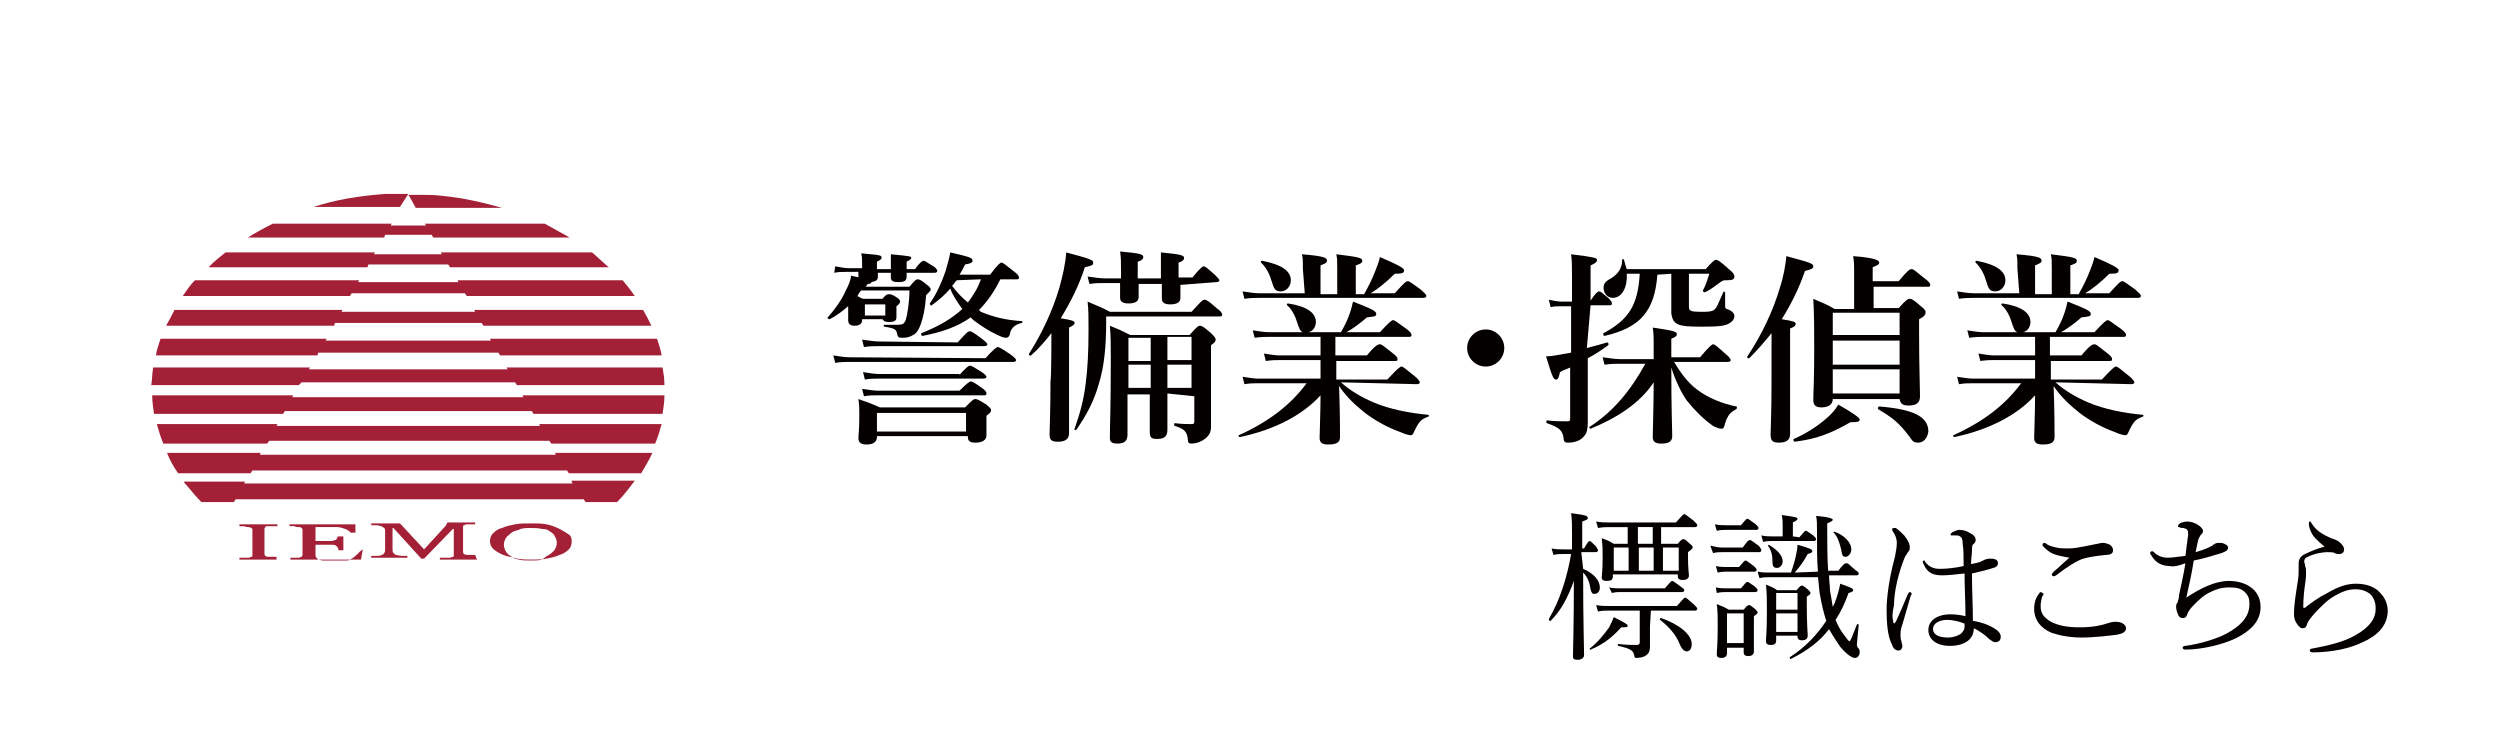<?xml version="1.0" encoding="utf-8"?>
<!-- Generator: Adobe Illustrator 26.5.3, SVG Export Plug-In . SVG Version: 6.00 Build 0)  -->
<svg version="1.1" id="_レイヤー_1" xmlns="http://www.w3.org/2000/svg" xmlns:xlink="http://www.w3.org/1999/xlink" x="0px"
	 y="0px" viewBox="0 0 269.4 81.3" style="enable-background:new 0 0 269.4 81.3;" xml:space="preserve">
<style type="text/css">
	.st0{fill:#040000;}
	.st1{fill:#A32037;}
</style>
<path class="st0" d="M94.6,29.4c0,0.2,0,0.3,0,0.4c0,0.4-0.2,0.5-0.7,0.6c0,0.1-0.1,0.2-0.4,0.2l-0.2,0.3H98
	c0.6-0.7,0.7-0.8,0.9-0.8c0.2,0,0.4,0.1,1,0.6c0.3,0.2,0.4,0.4,0.4,0.5c0,0.1-0.1,0.2-0.5,0.6c-0.1,1.4-0.3,2.4-0.6,3.2
	c-0.2,0.5-0.4,0.9-0.8,1.1c-0.3,0.2-0.7,0.3-1.1,0.3c-0.4,0-0.5,0-0.6-0.3c-0.1-0.6-0.2-0.7-1.4-0.9c-0.1,0-0.1-0.2,0-0.2
	c0.7,0,1.2,0,1.4,0c0.6,0,0.7-0.1,0.9-0.5c0.2-0.7,0.4-2,0.4-3.2h-5.2c-0.2,0.2-0.3,0.4-0.4,0.6c0.2,0.1,0.3,0.2,0.6,0.3h2.1
	c0.3-0.4,0.5-0.5,0.7-0.5c0.2,0,0.5,0.1,0.9,0.4c0.2,0.1,0.3,0.3,0.3,0.4s-0.1,0.3-0.4,0.5v0.2c0,0.5,0,0.9,0,1
	c0,0.4-0.3,0.5-0.8,0.5c-0.4,0-0.6-0.1-0.7-0.3h-2.2v0.1c0,0.4-0.3,0.6-0.8,0.6c-0.5,0-0.7-0.2-0.7-0.6c0-0.3,0-0.5,0-1.7V33
	c-0.6,0.5-1.2,1-2,1.4c-0.1,0-0.3-0.1-0.2-0.2c0.8-0.9,1.5-1.9,1.9-2.8c0.3-0.6,0.6-1.2,0.6-1.7c0.3,0.1,0.6,0.1,0.8,0.2
	c0-0.1,0-0.1,0-0.2s0-0.2,0-0.4h-1.4c-0.4,0-0.8,0-1.2,0.1L90,28.7c0.6,0.1,1,0.2,1.5,0.2h1.4v-0.6c0-0.5,0-0.6-0.1-1
	c2.2,0.2,2.2,0.2,2.2,0.5c0,0.1-0.1,0.2-0.5,0.4v0.8H96v-0.5c0-0.5,0-0.7,0-1.1c2,0.2,2.2,0.2,2.2,0.4c0,0.1-0.1,0.2-0.5,0.4v0.8
	h0.9c0.5-0.7,0.8-0.9,0.9-0.9c0.2,0,0.4,0.2,1.1,0.6c0.3,0.2,0.4,0.4,0.4,0.5s-0.1,0.2-0.3,0.2h-3v0.4c0,0.5-0.3,0.6-0.9,0.6
	c-0.5,0-0.8-0.1-0.8-0.5c0-0.1,0-0.2,0-0.5L94.6,29.4L94.6,29.4z M106.2,38.6c0.9-1,1.2-1.2,1.3-1.2c0.2,0,0.5,0.2,1.4,0.8
	c0.4,0.3,0.6,0.5,0.6,0.6s-0.1,0.2-0.3,0.2H91.5c-0.4,0-0.9,0-1.5,0.1l-0.2-0.8c0.7,0.1,1.2,0.2,1.7,0.2L106.2,38.6L106.2,38.6z
	 M94.5,47v0.1c0,0.5-0.4,0.8-1.1,0.8c-0.6,0-0.9-0.2-0.9-0.7c0-0.4,0.1-0.8,0.1-2.4c0-0.6,0-1.2-0.1-1.8c1.1,0.4,1.2,0.4,2.3,0.9
	h9.2c0.8-0.8,0.9-0.9,1.1-0.9c0.2,0,0.4,0.1,1.2,0.6c0.3,0.3,0.5,0.4,0.5,0.6c0,0.2-0.1,0.3-0.5,0.6v0.3c0,0.9,0,1.6,0,1.8
	c0,0.5-0.4,0.8-1.2,0.8c-0.6,0-0.8-0.2-0.8-0.6V47L94.5,47L94.5,47z M103.2,36.9c0.9-1,1.1-1.2,1.3-1.2c0.2,0,0.5,0.2,1.3,0.8
	c0.4,0.3,0.6,0.5,0.6,0.6s-0.1,0.2-0.3,0.2H94.7c-0.5,0-1,0-1.6,0.1l-0.2-0.8c0.8,0.1,1.3,0.2,1.9,0.2L103.2,36.9L103.2,36.9z
	 M103.4,40.4c0.7-0.8,1-1,1.1-1c0.2,0,0.5,0.2,1.3,0.7c0.3,0.2,0.5,0.4,0.5,0.5s-0.1,0.2-0.3,0.2H94.6c-0.4,0-0.9,0-1.4,0.1
	l-0.2-0.8c0.7,0.1,1.2,0.2,1.7,0.2H103.4L103.4,40.4z M103.4,42.1c0.8-0.8,1.1-1,1.2-1c0.2,0,0.5,0.2,1.2,0.7
	c0.3,0.2,0.5,0.4,0.5,0.6s-0.1,0.2-0.3,0.2H94.5c-0.4,0-0.9,0-1.4,0.1l-0.2-0.8c0.7,0.1,1.2,0.2,1.7,0.2H103.4z M95.4,32.8h-2.2v1.2
	h2.2V32.8z M104.1,44.5h-9.6v2h9.6V44.5z M105.7,33.6c1.2,0.5,2.6,0.9,4.4,1c0.1,0,0.1,0.2,0,0.2c-0.8,0.2-1.2,0.6-1.3,1.3
	c-0.1,0.2-0.2,0.3-0.4,0.3c-0.2,0-0.5-0.1-0.9-0.3c-0.9-0.4-1.8-1-2.6-1.6c-0.1-0.1-0.2-0.2-0.3-0.3c-1.4,1-3.1,1.6-5.2,2
	c-0.1,0-0.2-0.2-0.1-0.3c2-0.8,3.3-1.6,4.4-2.6c-0.5-0.7-1-1.4-1.3-2.2c-0.6,0.7-1.2,1.2-2,1.8c-0.1,0.1-0.2-0.1-0.2-0.2
	c0.7-1,1.3-2.3,1.7-3.5c0.2-0.7,0.4-1.4,0.5-2c2.2,0.5,2.4,0.6,2.4,0.9c0,0.2-0.2,0.3-0.8,0.4c-0.2,0.4-0.4,0.8-0.6,1.1h3.3
	c0.8-1.1,1.1-1.3,1.2-1.3c0.2,0,0.4,0.2,1.3,0.9c0.4,0.3,0.6,0.5,0.6,0.7s-0.1,0.2-0.3,0.2h-1.7c-0.6,1.2-1.3,2.3-2.3,3.3
	L105.7,33.6L105.7,33.6z M103.1,30.2c-0.2,0.2-0.3,0.4-0.5,0.6c0.5,0.7,1.1,1.3,1.7,1.8c0.6-0.8,1.1-1.6,1.4-2.5L103.1,30.2
	L103.1,30.2z"/>
<path class="st0" d="M113.3,35.9c-0.7,0.9-1.4,1.7-2.2,2.4c-0.1,0.1-0.3-0.1-0.2-0.2c1.4-2.2,2.5-4.6,3.2-6.9c0.4-1.4,0.7-2.7,0.8-4
	c2.6,0.7,2.9,0.8,2.9,1.1c0,0.3-0.1,0.3-0.9,0.5c-0.6,1.9-1.5,3.7-2.6,5.5c1.3,0.2,1.5,0.3,1.5,0.5c0,0.2-0.2,0.3-0.6,0.5v11.4
	c0,0.6-0.4,0.9-1.2,0.9c-0.7,0-0.9-0.2-0.9-0.8c0-0.6,0.1-2.3,0.1-5.8C113.3,41.1,113.3,35.9,113.3,35.9z M128.4,33.6
	c1.1-1.2,1.2-1.3,1.4-1.3c0.2,0,0.4,0.1,1.3,0.9c0.4,0.3,0.6,0.5,0.6,0.7c0,0.2-0.1,0.2-0.3,0.2h-12.2v0.6c0,2.6-0.2,4.8-0.8,6.7
	c-0.5,1.8-1.3,3.3-2.4,4.9c-0.1,0.1-0.3,0-0.2-0.1c0.6-1.7,1-3.2,1.2-4.9c0.2-1.6,0.3-3.3,0.3-5.8c0-1.6,0-2-0.1-3
	c1.1,0.5,1.3,0.5,2.4,1.1L128.4,33.6L128.4,33.6z M127.2,30.7c0,0.7,0,1.2,0,1.4c0,0.5-0.4,0.7-1.1,0.7c-0.6,0-0.9-0.2-0.9-0.6
	c0-0.2,0-0.7,0-1.6h-2.5c0,0.7,0,1.2,0,1.4c0,0.5-0.4,0.7-1.1,0.7c-0.6,0-0.9-0.2-0.9-0.6c0-0.2,0-0.7,0-1.6h-1.7
	c-0.5,0-1,0-1.6,0.1l-0.2-0.8c0.8,0.1,1.3,0.2,1.9,0.2h1.7v-0.6c0-1.3,0-1.6-0.1-2.3c2.2,0.2,2.5,0.3,2.5,0.6c0,0.2-0.2,0.4-0.6,0.5
	v1.8h2.5v-0.6c0-1.1,0-1.5,0-2.2c2.1,0.2,2.5,0.3,2.5,0.6c0,0.2-0.2,0.4-0.6,0.5v1.6h1.5c0.8-1,1.1-1.2,1.2-1.2
	c0.2,0,0.4,0.2,1.2,0.9c0.3,0.3,0.5,0.5,0.5,0.6s-0.1,0.2-0.3,0.2L127.2,30.7L127.2,30.7z M125.8,42.4c0,1.7,0,3.2,0,3.9
	c0,0.7-0.3,1-1.1,1c-0.7,0-0.8-0.2-0.8-0.8c0-0.3,0-1.1,0-2.8v-1.2h-2.4v4.3c0,0.7-0.3,1-1.1,1c-0.6,0-0.8-0.2-0.8-0.6
	c0-1.5,0.1-2.9,0.1-8.7c0-1.1,0-2.3-0.1-3.4c1,0.4,1.2,0.5,2.2,1h6.4c0.7-0.8,0.9-1,1.1-1c0.2,0,0.4,0.1,1.2,0.8
	c0.3,0.3,0.5,0.5,0.5,0.7c0,0.2-0.1,0.3-0.5,0.6v1.4c0,5,0,6.2,0,6.9s0,1-0.2,1.3c-0.3,0.5-1.1,1-1.9,1c-0.3,0-0.4-0.1-0.4-0.5
	c-0.1-0.8-0.4-1.1-1.4-1.4c-0.1,0-0.1-0.3,0-0.3c0.8,0.1,1.3,0.1,1.7,0.1c0.3,0,0.4,0,0.4-0.3v-2.7L125.8,42.4L125.8,42.4z
	 M124,36.4h-2.4v2.5h2.4V36.4z M124,39.3h-2.4v2.5h2.4V39.3z M128.4,38.8v-2.5h-2.6v2.5H128.4z M128.4,41.8v-2.5h-2.6v2.5H128.4z"/>
<path class="st0" d="M144.5,41.2c1,0.9,2.2,1.6,3.6,2.2c1.7,0.7,3.7,1.1,5.8,1.3c0.1,0,0.1,0.2,0,0.2c-0.8,0.3-1,0.5-1.6,1.8
	c-0.1,0.2-0.2,0.2-0.3,0.2c-0.1,0-0.6-0.1-1-0.3c-1.4-0.5-2.7-1.2-3.9-2.1c-1-0.8-2-1.7-2.8-2.9c0.1,2.8,0.1,4.9,0.1,5.5
	s-0.4,0.8-1.3,0.8c-0.6,0-0.9-0.2-0.9-0.7c0-0.5,0.1-2.7,0.1-4.6c-1.9,2.1-4.9,3.7-8.7,4.5c-0.1,0-0.2-0.2-0.1-0.2
	c3.3-1.5,5.6-3.3,7.3-5.6h-5.2c-0.5,0-0.9,0-1.5,0.1l-0.2-0.8c0.7,0.1,1.2,0.2,1.7,0.2h6.7v-2h-4.3c-0.5,0-0.9,0-1.6,0.1l-0.2-0.8
	c0.7,0.1,1.2,0.2,1.7,0.2h4.4v-2h-5.5c-0.5,0-0.9,0-1.6,0.1l-0.2-0.8c0.7,0.1,1.2,0.2,1.8,0.2h3.6c-0.3-0.1-0.4-0.4-0.6-1
	c-0.2-0.7-0.6-1.5-1.1-1.9c-0.1-0.1,0-0.2,0.1-0.2c2,0.3,3,1,3,2c0,0.5-0.3,1-0.8,1.1h3.5c0.4-0.7,0.7-1.3,0.9-1.9
	c0.2-0.5,0.3-1,0.4-1.4c1.8,0.7,2.5,1,2.5,1.3s-0.1,0.3-1,0.4c-0.8,0.7-1.5,1.2-2.2,1.6h3.6c1-1.1,1.3-1.3,1.4-1.3
	c0.2,0,0.4,0.2,1.4,0.9c0.4,0.3,0.6,0.5,0.6,0.7s-0.1,0.2-0.3,0.2h-7.9v2h3.4c0.9-1.1,1.2-1.2,1.4-1.2c0.2,0,0.4,0.2,1.3,0.9
	c0.4,0.3,0.6,0.5,0.6,0.7s-0.1,0.2-0.3,0.2h-6.3v2h5.5c1.1-1.2,1.4-1.4,1.5-1.4c0.2,0,0.4,0.2,1.4,1c0.4,0.3,0.6,0.6,0.6,0.7
	s-0.1,0.2-0.3,0.2L144.5,41.2L144.5,41.2z M140.4,29c0-1,0-1.1-0.1-1.6c2.5,0.2,2.7,0.4,2.7,0.7c0,0.2-0.2,0.3-0.7,0.5v3.1h1.8V29
	c0-1,0-1.1-0.1-1.6c2.5,0.3,2.8,0.4,2.8,0.7c0,0.2-0.1,0.3-0.7,0.5v3.1h0.9c0.5-0.9,0.9-1.7,1.2-2.5c0.2-0.5,0.4-1,0.5-1.5
	c1.9,0.8,2.6,1.2,2.6,1.4c0,0.3-0.1,0.4-1,0.4c-0.9,0.9-1.9,1.7-2.6,2.1h2.6c1-1.1,1.2-1.3,1.4-1.3c0.2,0,0.4,0.2,1.4,0.9
	c0.4,0.4,0.6,0.5,0.6,0.7c0,0.1-0.1,0.2-0.3,0.2h-17.7c-0.5,0-1,0-1.6,0.1l-0.2-0.8c0.7,0.1,1.2,0.2,1.8,0.2h4.9L140.4,29L140.4,29z
	 M138,31.4c-0.5,0-0.7-0.2-0.9-0.9c-0.3-1-0.6-1.6-1.2-2.2c-0.1-0.1,0-0.2,0.1-0.2c2.1,0.4,3.1,1.1,3.1,2.1
	C139.1,30.9,138.6,31.4,138,31.4L138,31.4z"/>
<path class="st0" d="M162.1,37.5c0,1.1-0.9,2-2,2s-2-0.9-2-2s0.9-2,2-2S162.1,36.4,162.1,37.5z"/>
<path class="st0" d="M171,37.5c0.8-0.2,1.5-0.4,2.2-0.6c0.1,0,0.2,0.2,0.1,0.3c-0.7,0.5-1.4,1-2.2,1.4v1.9c0,3.1,0,3.9,0,5
	c0,0.7-0.1,1.2-0.4,1.5c-0.4,0.5-1,0.7-1.8,0.7c-0.3,0-0.4-0.2-0.4-0.4c-0.1-0.9-0.4-1.2-1.8-1.7c-0.1,0-0.1-0.3,0-0.3
	c0.8,0.1,1.6,0.1,2.1,0.1c0.3,0,0.4,0,0.4-0.3v-5.5c-0.4,0.2-0.8,0.3-1.1,0.5c-0.1,0.5-0.2,0.8-0.4,0.8c-0.3,0-0.4-0.2-1.1-2.5
	c0.5,0,1-0.1,1.6-0.2c0.4-0.1,0.7-0.1,1.1-0.2v-5h-1.1c-0.4,0-0.7,0-1.1,0.1l-0.2-0.8c0.6,0.1,0.9,0.2,1.4,0.2h1.1V30
	c0-1.4,0-1.8-0.1-2.6c2.5,0.3,2.8,0.4,2.8,0.6c0,0.2-0.2,0.4-0.7,0.6v3.8c0.5-0.8,0.8-1,0.9-1c0.2,0,0.4,0.2,1,0.7
	c0.2,0.2,0.4,0.4,0.4,0.6s-0.1,0.2-0.3,0.2h-2L171,37.5L171,37.5z M180.4,39c0.6,1,1.4,2.2,2.5,3c1.2,0.9,2.7,1.5,4.2,1.8
	c0.1,0,0.1,0.2,0,0.3c-0.6,0.3-0.9,0.6-1.2,1.5c-0.1,0.5-0.2,0.6-0.4,0.6c-0.2,0-0.5-0.1-0.9-0.3c-1-0.7-2-1.7-2.8-2.7
	c-0.6-0.8-1.3-2.3-1.7-3.6c0,4.6,0.1,6.7,0.1,7.4c0,0.6-0.4,0.8-1.2,0.8c-0.6,0-0.9-0.2-0.9-0.7c0-0.7,0.1-3.3,0.1-5.9
	c-1.5,2.3-4.1,3.9-6.8,5c-0.1,0-0.2-0.2-0.1-0.2c2.6-1.7,4.4-3.9,6-6.8h-2.8c-0.5,0-0.9,0-1.6,0.1l-0.2-0.8c0.8,0.1,1.3,0.2,1.9,0.2
	h3.6V37c0-0.7,0-1-0.1-1.7c2,0.3,2.6,0.4,2.6,0.7c0,0.2-0.1,0.3-0.6,0.5v2h3.1c1-1.2,1.3-1.4,1.4-1.4c0.2,0,0.4,0.2,1.3,1
	c0.4,0.3,0.6,0.6,0.6,0.7s-0.1,0.2-0.3,0.2L180.4,39L180.4,39z M178.6,29.6c-0.3,3.9-1.8,5.7-5.7,6.6c-0.1,0-0.2-0.2-0.1-0.3
	c2.8-1.5,3.7-3.1,3.9-6.4h-1.4c0.1,1.4-0.5,2.6-1.5,2.6c-0.6,0-1-0.5-1-1.1c0-0.4,0.2-0.7,0.8-1c0.8-0.5,1.2-1.1,1.2-2
	c0-0.1,0.2-0.1,0.2,0c0.1,0.4,0.2,0.7,0.3,1h8.5c0.8-0.9,1-1,1.1-1c0.2,0,0.4,0.1,1.4,1c0.5,0.4,0.6,0.6,0.6,0.8
	c0,0.3-0.2,0.4-0.8,0.4c-0.4,0-0.4,0-0.7,0.2c-0.6,0.4-1,0.8-1.7,1.1c-0.1,0-0.2-0.1-0.2-0.2c0.3-0.5,0.5-1.2,0.7-1.8h-2.2v3.5
	c0,0.5,0.1,0.6,1.4,0.6c0.6,0,1,0,1.3-0.2c0.3-0.2,0.5-0.8,1-1.9c0-0.1,0.2-0.1,0.2,0V33c0,0.2,0.1,0.3,0.2,0.3
	c0.6,0.2,0.8,0.5,0.8,0.8c0,0.3-0.3,0.7-0.9,0.9c-0.6,0.2-1.5,0.2-2.8,0.2c-2.4,0-2.9-0.2-3.1-1.4v-4.3L178.6,29.6L178.6,29.6z"/>
<path class="st0" d="M190.9,35.9c-0.8,1-1.6,1.9-2.4,2.7c-0.1,0.1-0.3-0.1-0.2-0.2c1.6-2.4,2.8-5,3.5-7.4c0.4-1.2,0.6-2.4,0.7-3.4
	c2.6,0.7,2.9,0.8,2.9,1.1c0,0.2-0.1,0.3-0.9,0.5c-0.6,1.8-1.5,3.6-2.5,5.2c1.3,0.2,1.5,0.3,1.5,0.5c0,0.2-0.1,0.3-0.6,0.5v11.4
	c0,0.6-0.4,0.9-1.2,0.9c-0.7,0-0.9-0.2-0.9-0.9c0-0.6,0.1-2.3,0.1-5.8L190.9,35.9L190.9,35.9z M199.4,45.5c-2.1,1.2-3.6,1.8-6,2.1
	c-0.1,0-0.2-0.2-0.1-0.3c1.2-0.5,2.6-1.4,3.5-2.2c0.6-0.5,1-1,1.3-1.5c1.4,0.8,2.3,1.4,2.3,1.6C200.4,45.4,200.3,45.5,199.4,45.5
	L199.4,45.5z M201.8,33.2h2.8c0.8-0.9,1-1,1.2-1c0.2,0,0.4,0.1,1.2,0.8c0.4,0.3,0.5,0.5,0.5,0.6c0,0.3-0.1,0.5-0.7,0.8v1.4
	c0,3.6,0.1,6,0.1,6.9c0,0.7-0.4,1-1.2,1c-0.7,0-0.9-0.2-1-0.7h-7.2c0,0.6-0.5,0.9-1.2,0.9c-0.6,0-0.9-0.2-0.9-0.8
	c0-0.9,0.1-1.8,0.1-5.6c0-1.8,0-3.5-0.1-5.3c1.1,0.5,1.3,0.5,2.3,1.1h2.1v-4.2c0-0.4,0-0.9-0.1-1.5c2.6,0.2,2.8,0.5,2.8,0.7
	c0,0.2-0.2,0.3-0.7,0.5v1.5h2.8c1-1.2,1.2-1.3,1.4-1.3c0.2,0,0.4,0.2,1.4,1c0.4,0.3,0.6,0.5,0.6,0.7s-0.1,0.2-0.3,0.2h-5.8V33.2
	L201.8,33.2z M204.7,33.7h-7.2v2.4h7.2C204.7,36.2,204.7,33.7,204.7,33.7z M204.7,36.7h-7.2v2.6h7.2V36.7z M204.7,39.8h-7.2v2.6h7.2
	V39.8z M206.7,47.7c-0.4,0-0.6-0.1-0.9-0.6c-1.2-1.6-1.9-2.1-3.4-3c-0.1-0.1,0-0.3,0.1-0.3c3.7,0.3,5.3,1.1,5.3,2.7
	C207.7,47.2,207.3,47.7,206.7,47.7L206.7,47.7z"/>
<path class="st0" d="M221.5,41.2c1,0.9,2.2,1.6,3.6,2.2c1.7,0.7,3.7,1.1,5.8,1.3c0.1,0,0.1,0.2,0,0.2c-0.8,0.3-1,0.5-1.6,1.8
	c-0.1,0.2-0.2,0.2-0.3,0.2c-0.1,0-0.6-0.1-1-0.3c-1.4-0.5-2.7-1.2-3.9-2.1c-1-0.8-2-1.7-2.8-2.9c0.1,2.8,0.1,4.9,0.1,5.5
	s-0.4,0.8-1.3,0.8c-0.6,0-0.9-0.2-0.9-0.7c0-0.5,0.1-2.7,0.1-4.6c-1.9,2.1-4.9,3.7-8.7,4.5c-0.1,0-0.2-0.2-0.1-0.2
	c3.3-1.5,5.6-3.3,7.3-5.6h-5.2c-0.5,0-0.9,0-1.5,0.1l-0.2-0.8c0.7,0.1,1.2,0.2,1.7,0.2h6.7v-2h-4.3c-0.5,0-0.9,0-1.6,0.1l-0.2-0.8
	c0.7,0.1,1.2,0.2,1.7,0.2h4.4v-2h-5.5c-0.5,0-0.9,0-1.6,0.1l-0.2-0.8c0.7,0.1,1.2,0.2,1.8,0.2h3.6c-0.3-0.1-0.4-0.4-0.6-1
	c-0.2-0.7-0.6-1.5-1.1-1.9c-0.1-0.1,0-0.2,0.1-0.2c2,0.3,3,1,3,2c0,0.5-0.3,1-0.8,1.1h3.5c0.4-0.7,0.7-1.3,0.9-1.9
	c0.2-0.5,0.3-1,0.4-1.4c1.8,0.7,2.5,1,2.5,1.3s-0.1,0.3-1,0.4c-0.8,0.7-1.5,1.2-2.2,1.6h3.6c1-1.1,1.3-1.3,1.4-1.3
	c0.2,0,0.4,0.2,1.4,0.9c0.4,0.3,0.6,0.5,0.6,0.7s-0.1,0.2-0.3,0.2h-7.9v2h3.4c0.9-1.1,1.2-1.2,1.4-1.2c0.2,0,0.4,0.2,1.3,0.9
	c0.4,0.3,0.6,0.5,0.6,0.7s-0.1,0.2-0.3,0.2h-6.3v2h5.5c1.1-1.2,1.4-1.4,1.5-1.4c0.2,0,0.4,0.2,1.4,1c0.4,0.3,0.6,0.6,0.6,0.7
	s-0.1,0.2-0.3,0.2L221.5,41.2L221.5,41.2z M217.4,29c0-1,0-1.1-0.1-1.6c2.5,0.2,2.7,0.4,2.7,0.7c0,0.2-0.2,0.3-0.7,0.5v3.1h1.8V29
	c0-1,0-1.1-0.1-1.6c2.5,0.3,2.8,0.4,2.8,0.7c0,0.2-0.1,0.3-0.7,0.5v3.1h0.9c0.5-0.9,0.9-1.7,1.2-2.5c0.2-0.5,0.4-1,0.5-1.5
	c1.9,0.8,2.6,1.2,2.6,1.4c0,0.3-0.1,0.4-1,0.4c-0.9,0.9-1.9,1.7-2.6,2.1h2.6c1-1.1,1.2-1.3,1.4-1.3c0.2,0,0.4,0.2,1.4,0.9
	c0.4,0.4,0.6,0.5,0.6,0.7c0,0.1-0.1,0.2-0.3,0.2h-17.7c-0.5,0-1,0-1.6,0.1l-0.2-0.8c0.7,0.1,1.2,0.2,1.8,0.2h4.9L217.4,29L217.4,29z
	 M215,31.4c-0.5,0-0.7-0.2-0.9-0.9c-0.3-1-0.6-1.6-1.2-2.2c-0.1-0.1,0-0.2,0.1-0.2c2.1,0.4,3.1,1.1,3.1,2.1
	C216.1,30.9,215.6,31.4,215,31.4L215,31.4z"/>
<path class="st0" d="M170.6,61.3c1.2,0.5,1.8,1.3,1.8,2c0,0.4-0.2,0.7-0.6,0.7c-0.2,0-0.3-0.1-0.4-0.5c-0.1-0.7-0.3-1.3-0.8-1.8V62
	c0,4.9,0.1,7.7,0.1,8.6c0,0.3-0.3,0.5-0.7,0.5c-0.4,0-0.5-0.1-0.5-0.4c0-0.6,0.1-3.1,0.1-8.1c-0.7,1.9-1.4,3.2-2.5,4.3
	c-0.1,0.1-0.2-0.1-0.2-0.2c1.2-2,2-4.6,2.4-7h-0.9c-0.3,0-0.6,0-1,0.1l-0.2-0.7c0.5,0.1,0.8,0.1,1.2,0.1h1v-1.7c0-1,0-1.5-0.1-2.2
	c1.6,0.2,1.8,0.3,1.8,0.5c0,0.2-0.1,0.2-0.6,0.4v2.9h0.2c0.4-0.7,0.5-0.8,0.6-0.8s0.2,0.1,0.7,0.6c0.1,0.2,0.2,0.3,0.2,0.4
	c0,0.1-0.1,0.2-0.2,0.2h-1.6L170.6,61.3L170.6,61.3z M171.3,69.9c0.9-0.7,1.6-1.6,2.1-2.3c0.2-0.4,0.4-0.8,0.5-1.1
	c1.2,0.6,1.5,0.8,1.5,0.9c0,0.2-0.1,0.2-0.7,0.2c-0.8,0.9-1.8,1.8-3.3,2.4C171.4,70.1,171.3,70,171.3,69.9L171.3,69.9z M177.8,67.5
	c0,0.8,0,1.7,0,2.2c0,0.4-0.1,0.7-0.4,0.9c-0.2,0.2-0.7,0.3-1.1,0.3c-0.1,0-0.2-0.1-0.2-0.3c-0.1-0.5-0.4-0.7-1.7-1
	c-0.1,0-0.1-0.2,0-0.2c0.9,0.1,1.5,0.1,2,0.1c0.2,0,0.3-0.1,0.3-0.3v-3.4h-3.4c-0.4,0-0.7,0-1.1,0.1l-0.2-0.7
	c0.5,0.1,0.8,0.1,1.3,0.1h7.4c0.7-0.8,0.8-0.9,0.9-0.9c0.1,0,0.2,0.1,0.9,0.7c0.3,0.3,0.4,0.4,0.4,0.5c0,0.1-0.1,0.2-0.2,0.2h-4.8
	L177.8,67.5L177.8,67.5z M180.8,58.6c0.4-0.5,0.5-0.5,0.6-0.5c0.1,0,0.2,0,0.7,0.5c0.3,0.2,0.3,0.3,0.3,0.4s-0.1,0.2-0.5,0.5V60
	c0,1.3,0.1,1.8,0.1,2c0,0.3-0.2,0.5-0.7,0.5c-0.3,0-0.5-0.1-0.5-0.4v-0.2h-7v0.2c0,0.4-0.2,0.5-0.7,0.5c-0.3,0-0.5-0.1-0.5-0.4
	c0-0.2,0.1-0.7,0.1-2c0-0.9,0-1.4-0.1-2.2c0.6,0.2,0.8,0.3,1.3,0.6h1.5v-1.8h-1.9c-0.4,0-0.8,0-1.3,0.1l-0.2-0.7
	c0.6,0.1,1,0.1,1.4,0.1h7.2c0.7-0.8,0.8-0.9,0.9-0.9c0.1,0,0.2,0.1,1,0.7c0.3,0.3,0.4,0.4,0.4,0.5c0,0.1-0.1,0.2-0.2,0.2h-3.7v1.8
	L180.8,58.6L180.8,58.6z M173.4,63.3c0.5,0.1,0.8,0.1,1.2,0.1h4.8c0.6-0.7,0.7-0.8,0.8-0.8s0.2,0.1,0.9,0.6c0.3,0.2,0.4,0.3,0.4,0.4
	s-0.1,0.2-0.2,0.2h-6.6c-0.4,0-0.6,0-1,0.1L173.4,63.3L173.4,63.3z M173.9,59v2.5h1.6V59H173.9z M178.1,56.8h-1.6v1.8h1.6V56.8z
	 M176.6,59v2.5h1.6V59H176.6z M181,69.4c-0.4-1-1.1-1.8-2.1-2.6c-0.1-0.1,0-0.2,0.1-0.2c2,0.7,3.3,1.8,3.3,2.8
	c0,0.5-0.2,0.8-0.6,0.8C181.4,70.1,181.2,69.9,181,69.4L181,69.4z M179.2,61.5h1.7V59h-1.7V61.5z"/>
<path class="st0" d="M184.3,58.8c0.5,0.1,0.8,0.2,1.2,0.2h2.3c0.5-0.7,0.6-0.8,0.8-0.8c0.1,0,0.2,0.1,0.9,0.6
	c0.2,0.2,0.3,0.4,0.3,0.5s-0.1,0.2-0.2,0.2h-4c-0.3,0-0.6,0-1,0.1L184.3,58.8z M184.8,56.5c0.5,0.1,0.8,0.1,1.2,0.1h1.6
	c0.5-0.6,0.6-0.7,0.7-0.7s0.2,0.1,0.9,0.6c0.2,0.2,0.3,0.3,0.3,0.4s-0.1,0.2-0.2,0.2H186c-0.3,0-0.6,0-1,0.1L184.8,56.5z
	 M184.9,63.3c0.5,0.1,0.8,0.1,1.2,0.1h1.5c0.5-0.6,0.6-0.7,0.7-0.7c0.1,0,0.2,0.1,0.8,0.5c0.2,0.2,0.3,0.3,0.3,0.4s-0.1,0.2-0.2,0.2
	H186c-0.3,0-0.5,0-1,0.1C185,63.9,184.9,63.3,184.9,63.3z M184.9,61c0.5,0.1,0.8,0.1,1.1,0.1h1.4c0.5-0.6,0.6-0.7,0.7-0.7
	c0.1,0,0.2,0.1,0.9,0.6c0.2,0.2,0.3,0.3,0.3,0.4s-0.1,0.2-0.2,0.2h-3c-0.3,0-0.5,0-1,0.1L184.9,61L184.9,61z M186.1,70.4
	c0,0.3-0.2,0.5-0.6,0.5c-0.3,0-0.5-0.1-0.5-0.4c0-0.4,0.1-1,0.1-3c0-1.1,0-1.7-0.1-2.4c0.5,0.2,0.8,0.3,1.3,0.6h1.6
	c0.4-0.5,0.5-0.5,0.6-0.5c0.1,0,0.2,0.1,0.6,0.4c0.2,0.2,0.3,0.3,0.3,0.4s-0.1,0.2-0.4,0.4v0.9c0,1.8,0,2.7,0,2.9
	c0,0.3-0.2,0.5-0.6,0.5c-0.3,0-0.5-0.1-0.5-0.4v-0.5h-1.8L186.1,70.4L186.1,70.4z M187.9,66.1h-1.8v3.2h1.8V66.1z M195.9,61.6
	c-0.1-1.2-0.1-2.5-0.1-4.3c0-1,0-1.2-0.1-1.7c1.4,0.1,1.8,0.3,1.8,0.4c0,0.1-0.1,0.2-0.6,0.4c0,2,0,3.6,0.1,5.1h1.1
	c0.6-0.8,0.7-0.8,0.9-0.8s0.2,0.1,0.9,0.7c0.3,0.2,0.4,0.3,0.4,0.4c0,0.1-0.1,0.2-0.2,0.2h-3c0,0.6,0.1,1.1,0.1,1.6
	c0.1,0.6,0.2,1.2,0.3,1.8l0.2-0.4c0.3-0.8,0.5-1.5,0.6-2.1c1.1,0.4,1.4,0.5,1.4,0.7c0,0.1-0.1,0.2-0.5,0.3c-0.4,1.1-0.8,2-1.4,2.9
	c0.2,0.5,0.5,1.1,0.9,1.6c0.3,0.4,0.5,0.7,0.6,0.7c0.1,0,0.3-0.5,0.8-1.8c0-0.1,0.2,0,0.2,0c-0.1,1.2-0.2,1.9-0.2,2.1
	c0,0.2,0,0.3,0.2,0.5c0.1,0.1,0.1,0.3,0.1,0.4c0,0.3-0.2,0.6-0.5,0.6c-0.4,0-1-0.5-1.6-1.2c-0.4-0.6-0.8-1.2-1.2-1.9
	c-1,1.3-2.3,2.3-4.1,3.2c-0.1,0.1-0.2-0.2-0.1-0.2c1.7-1.1,2.9-2.4,3.9-3.9c-0.3-0.9-0.5-1.8-0.7-2.9c-0.1-0.6-0.1-1.2-0.2-1.8h-5.2
	c-0.4,0-0.7,0-1.1,0.1l-0.2-0.7c0.5,0.1,0.8,0.1,1.3,0.1h2.3c0.2-0.6,0.4-1.2,0.5-1.7s0.2-0.9,0.2-1.3c1.4,0.4,1.6,0.5,1.6,0.7
	c0,0.1-0.1,0.2-0.5,0.3c-0.5,0.9-0.8,1.3-1.4,2L195.9,61.6L195.9,61.6z M193.9,57.9c0.5-0.6,0.6-0.7,0.7-0.7c0.1,0,0.2,0.1,0.8,0.5
	c0.2,0.2,0.3,0.3,0.3,0.4s-0.1,0.2-0.2,0.2h-4.5c-0.3,0-0.6,0-1,0.1l-0.2-0.7c0.5,0.1,0.8,0.1,1.2,0.1h1.1v-1.2c0-0.4,0-0.6-0.1-1.1
	c1.6,0.2,1.7,0.3,1.7,0.4c0,0.1-0.1,0.2-0.5,0.4v1.5L193.9,57.9L193.9,57.9z M191.4,69c0,0.4-0.2,0.5-0.6,0.5
	c-0.3,0-0.5-0.1-0.5-0.4c0-0.4,0.1-1,0.1-3.1c0-1.4,0-2.1-0.1-3c0.5,0.2,0.8,0.3,1.2,0.6h2.1c0.4-0.5,0.5-0.5,0.6-0.5
	c0.1,0,0.2,0.1,0.6,0.4c0.2,0.2,0.3,0.3,0.3,0.4c0,0.1-0.1,0.2-0.4,0.4v1c0,2,0.1,2.9,0.1,3.2c0,0.3-0.2,0.5-0.6,0.5
	c-0.3,0-0.5-0.1-0.5-0.4v-0.1h-2.3L191.4,69L191.4,69z M191,60.5c0-0.6-0.1-1.2-0.5-1.7c0,0,0.1-0.1,0.1-0.1c1,0.6,1.5,1.2,1.5,1.8
	c0,0.4-0.3,0.7-0.6,0.7C191.1,61.2,191,61,191,60.5L191,60.5z M193.7,63.9h-2.3v1.8h2.3C193.7,65.7,193.7,63.9,193.7,63.9z
	 M191.4,68.1h2.3v-2h-2.3V68.1z M198.4,59.2c-0.2-0.8-0.4-1.4-0.8-1.8c-0.1,0,0-0.1,0.1-0.1c1.1,0.4,1.8,1.2,1.8,1.9
	c0,0.4-0.3,0.8-0.6,0.8S198.5,59.9,198.4,59.2L198.4,59.2z"/>
<path class="st0" d="M204,66.9c0,0.2,0.1,0.3,0.1,0.3s0.1-0.1,0.2-0.2c0.4-0.9,0.9-2,1.3-3c0.1-0.1,0.1-0.2,0.2-0.2s0.2,0.1,0.2,0.2
	c0,0,0,0.1-0.1,0.2c-0.4,1.3-0.7,2.5-1,3.4c-0.1,0.3-0.1,0.6-0.1,0.8c0,0.2,0,0.5,0.1,0.7c0,0.2,0.1,0.3,0.1,0.5
	c0,0.3-0.2,0.5-0.4,0.5c-0.3,0-0.6-0.2-0.7-0.6c-0.5-0.9-0.6-2.4-0.6-3.8c0-1.4,0.3-3.5,0.9-5.7c0.1-0.6,0.2-1,0.2-1.5
	c0-0.5-0.2-0.9-0.4-1.2c-0.1-0.1-0.1-0.2-0.1-0.3s0.1-0.1,0.2-0.1c0.1,0,0.1,0,0.2,0c0.3,0.2,0.6,0.5,0.9,0.8
	c0.4,0.5,0.6,0.9,0.6,1.3c0,0.3-0.1,0.4-0.2,0.5c-0.1,0.2-0.3,0.4-0.4,0.7c-0.6,1.5-1.1,3.5-1.1,5C203.9,66.1,203.9,66.5,204,66.9z
	 M215.3,68c0.2,0.2,0.3,0.4,0.3,0.6c0,0.4-0.2,0.6-0.6,0.6c-0.2,0-0.3-0.1-0.6-0.3c-0.5-0.5-1.1-0.9-1.7-1.2c0,1.2-1,1.9-2.6,1.9
	c-1.4,0-2.3-0.7-2.3-1.7s0.9-1.7,2.4-1.7c0.6,0,1.2,0.1,1.6,0.2c0-1.6-0.1-3.1-0.1-4.6c-0.9,0.1-1.8,0.2-2.4,0.2
	c-0.9,0-1.6-0.2-2-1.2c-0.1-0.1-0.1-0.2-0.1-0.3c0,0,0.1-0.1,0.1-0.1c0.1,0,0.1,0,0.2,0.2c0.4,0.5,0.9,0.7,1.5,0.7
	c0.8,0,1.7-0.1,2.6-0.3c0-1,0-1.7-0.1-2.4c0-0.5-0.1-0.7-0.3-0.8c-0.1-0.1-0.3-0.1-0.5-0.1c-0.2,0-0.3,0-0.4,0c-0.1,0-0.1,0-0.1-0.1
	c0-0.1,0.1-0.2,0.3-0.3c0.2-0.1,0.5-0.2,0.6-0.2c0.4,0,0.8,0.1,1.1,0.3c0.4,0.2,0.7,0.4,0.7,0.8c0,0.2-0.1,0.3-0.2,0.4
	c-0.2,0.1-0.2,0.4-0.2,0.7c0,0.5-0.1,0.9-0.1,1.5c0.3-0.1,0.6-0.1,0.8-0.2c0.1,0,0.3-0.1,0.5-0.2c0.2-0.1,0.4-0.2,0.8-0.2
	c0.6,0,0.8,0.2,0.8,0.5c0,0.2-0.1,0.4-0.5,0.5c-0.6,0.2-1.4,0.4-2.3,0.6c0,1.8,0.1,3.6,0.1,5.1C213.8,67.1,214.7,67.5,215.3,68
	L215.3,68z M209.8,66.8c-0.7,0-1.5,0.3-1.5,1c0,0.5,0.5,0.9,1.6,0.9c0.6,0,1.1-0.2,1.4-0.4c0.2-0.2,0.4-0.4,0.4-0.8
	c0-0.2,0-0.2,0-0.3C211.2,67,210.5,66.8,209.8,66.8L209.8,66.8z"/>
<path class="st0" d="M220.2,64c0,0.1,0,0.2-0.1,0.2c-0.1,0.3-0.2,0.7-0.2,1.1c0,0.8,0.3,1.2,1.1,1.7c0.8,0.4,1.7,0.6,3.1,0.6
	s2.3-0.2,2.9-0.4c0.3-0.1,0.6-0.2,1-0.2c0.6,0,1.1,0.3,1.1,0.7s-0.4,0.6-1,0.7c-0.8,0.1-2.4,0.3-3.8,0.3c-1.2,0-2.3-0.2-3.2-0.5
	c-1.2-0.5-1.9-1.4-1.9-2.6c0-0.7,0.2-1.2,0.5-1.6c0.1-0.1,0.1-0.2,0.2-0.2C220.1,63.9,220.2,63.9,220.2,64L220.2,64z M221.3,59.7
	c-0.5-0.2-0.8-0.5-1.1-0.8c-0.1-0.1-0.1-0.1-0.1-0.2s0.1-0.2,0.2-0.2c0.1,0,0.1,0,0.2,0.1c0.3,0.2,0.6,0.3,1.1,0.4
	c0.3,0.1,0.8,0.1,1.3,0.1s1.1-0.1,1.6-0.2s1-0.2,1.5-0.3c0.1,0,0.4-0.1,0.5-0.1c0.1,0,0.4,0,0.6,0.1c0.4,0.1,0.6,0.4,0.6,0.7
	c0,0.3-0.2,0.5-0.8,0.5c-0.9,0.1-1.7,0.2-2.4,0.4c-0.7,0.2-1.9,1-2.8,1.7c-0.1,0.1-0.3,0.2-0.4,0.2s-0.2-0.1-0.2-0.2
	c0,0,0.1-0.2,0.2-0.3c0.4-0.3,1.1-1,1.7-1.5C222.5,60,221.8,59.9,221.3,59.7L221.3,59.7z"/>
<path class="st0" d="M233.9,61c-0.9,0-1.6-0.3-2.1-1.2c0,0-0.1-0.1-0.1-0.2c0-0.1,0.1-0.2,0.2-0.2c0.1,0,0.1,0,0.2,0.1
	c0.5,0.5,1.1,0.6,1.5,0.6s1.1-0.1,1.9-0.2c0.1-0.6,0.1-1,0.2-1.5c0-0.3,0.1-0.6,0.1-0.8c0-0.5-0.1-0.6-0.5-0.7c-0.1,0-0.3,0-0.5-0.1
	c-0.1,0-0.1,0-0.1-0.1c0-0.1,0.1-0.2,0.2-0.3c0.2-0.1,0.5-0.2,0.8-0.2s0.8,0.1,1.2,0.4c0.2,0.1,0.5,0.4,0.5,0.6
	c0,0.2-0.1,0.3-0.2,0.4c-0.1,0.1-0.2,0.3-0.3,0.5c-0.1,0.4-0.2,0.9-0.3,1.4c1.1-0.3,1.6-0.6,1.8-0.7c0.2-0.2,0.4-0.3,0.7-0.3
	c0.2,0,0.4,0,0.6,0.1c0.2,0.1,0.4,0.2,0.4,0.4c0,0.3-0.2,0.4-0.7,0.6c-0.7,0.2-1.9,0.6-3,0.8c-0.2,1.3-0.5,2.7-0.8,4
	c1.5-1,3.1-1.8,4.6-1.8c1,0,1.9,0.3,2.5,0.8c0.6,0.5,0.9,1.2,0.9,2c0,1.5-1,2.5-2.5,3.3c-1.6,0.8-3.9,1.3-5.6,1.3
	c-0.2,0-0.3-0.1-0.3-0.2s0.1-0.2,0.3-0.2c1.5-0.2,3.7-0.8,4.9-1.6c1.3-0.8,2-1.7,2-2.9c0-0.6-0.1-0.9-0.5-1.3
	c-0.4-0.4-0.9-0.5-1.7-0.5s-1.4,0.2-2,0.5c-0.7,0.3-1.3,0.9-1.7,1.3c-0.5,0.5-0.7,0.8-0.8,1.1c-0.1,0.3-0.2,0.4-0.5,0.4
	c-0.2,0-0.4-0.1-0.5-0.4c-0.1-0.2-0.2-0.6-0.2-0.8c0-0.1,0-0.3,0.1-0.4c0.1-0.1,0.1-0.2,0.1-0.3c0.1-0.2,0.1-0.3,0.1-0.5
	c0.2-1,0.5-2.2,0.7-3.5C234.7,61,234.1,61.1,233.9,61L233.9,61z"/>
<path class="st0" d="M249.5,58c-0.4-0.4-0.7-1.1-0.7-1.6c0-0.2,0.1-0.2,0.1-0.2c0.1,0,0.1,0,0.2,0.2c0.5,0.8,1.2,1.2,2.1,1.6
	c0.4,0.1,0.8,0.3,1,0.5c0.3,0.3,0.4,0.5,0.4,0.7c0,0.3-0.2,0.5-0.5,0.5c-0.2,0-0.4,0-0.5-0.1c-0.2-0.1-0.4-0.1-0.8-0.1
	c-0.4,0-1.3,0.1-2.1,0.5c-0.3,0.1-0.4,0.3-0.4,0.5c0,0.1,0.1,0.3,0.1,0.5c0.1,0.2,0.1,0.5,0.1,0.7c0,0.2,0,0.6-0.1,1.2
	c-0.1,0.7-0.2,1.6-0.2,2.5c0,0.1,0,0.1,0.1,0.1c0.1,0,0.1,0,0.2-0.1c0.5-0.4,1.3-1,2.3-1.5c1.2-0.7,2.1-1,3.1-1c1.2,0,2.1,0.4,2.6,1
	c0.5,0.5,0.8,1.2,0.8,1.9c0,1.6-1.1,2.7-2.7,3.4c-1.4,0.7-3.4,1.1-5.4,1.1c-0.2,0-0.3-0.1-0.3-0.2c0-0.1,0.1-0.2,0.2-0.2
	c1.6-0.3,3.5-0.7,4.8-1.5c1.4-0.8,2.1-1.7,2.1-2.8c0-0.7-0.2-1.2-0.6-1.6c-0.4-0.3-0.9-0.5-1.6-0.5c-0.8,0-1.5,0.3-2.2,0.7
	c-0.9,0.5-1.6,1.3-2.1,1.8c-0.5,0.6-0.8,0.9-0.9,1.3c-0.1,0.3-0.2,0.4-0.5,0.4c-0.2,0-0.4-0.2-0.6-0.5c-0.2-0.3-0.3-0.6-0.3-1
	c0-1.1,0.2-2.2,0.4-3.5c0.1-0.6,0.1-1,0.1-1.3c0-0.2,0-0.4,0-0.7c0-0.4,0.2-0.8,0.7-1c0.4-0.2,1.3-0.6,2.1-0.8
	C250.1,58.6,249.8,58.3,249.5,58L249.5,58z"/>
<path class="st1" d="M29.9,60.3h-4.1v-0.2c0.1,0,0.3,0,0.5,0c0.2,0,0.4,0,0.5,0c0.1,0,0.2-0.1,0.3-0.1c0.1,0,0.1-0.1,0.1-0.2v-2.7
	c0-0.1,0-0.1-0.1-0.2c0,0-0.2-0.1-0.3-0.1c-0.1,0-0.3,0-0.5-0.1c-0.2,0-0.4,0-0.5,0v-0.2h4.1v0.2c-0.1,0-0.3,0-0.5,0
	c-0.2,0-0.4,0-0.5,0c-0.2,0-0.3,0-0.3,0.1c0,0-0.1,0.1-0.1,0.2v2.7c0,0.1,0,0.1,0.1,0.2s0.2,0.1,0.3,0.1c0.1,0,0.2,0,0.4,0
	s0.4,0,0.5,0V60.3L29.9,60.3z"/>
<path class="st1" d="M39.1,59.2l-0.2,1.1h-7.6v-0.2c0.1,0,0.3,0,0.5,0c0.2,0,0.4,0,0.4,0c0.1,0,0.2-0.1,0.3-0.1c0,0,0.1-0.1,0.1-0.2
	v-2.7c0-0.1,0-0.1-0.1-0.2s-0.2-0.1-0.3-0.1c-0.1,0-0.3,0-0.5-0.1c-0.2,0-0.4,0-0.5,0v-0.2h7.1v0.9h-0.5c-0.1-0.1-0.3-0.3-0.6-0.4
	s-0.6-0.2-0.8-0.2c-0.1,0-0.3,0-0.5,0c-0.2,0-0.4,0-0.6,0H34v1.5h1c0.3,0,0.6,0,0.7,0c0.2,0,0.3-0.1,0.4-0.1c0.1,0,0.2-0.1,0.2-0.2
	c0.1-0.1,0.1-0.2,0.1-0.2H37v1.5h-0.5c0-0.1-0.1-0.2-0.1-0.3c-0.1-0.1-0.2-0.2-0.2-0.2c-0.1-0.1-0.3-0.1-0.5-0.1c-0.2,0-0.4,0-0.7,0
	h-1v1.1c0,0.1,0,0.2,0.1,0.3s0.1,0.1,0.2,0.2c0.1,0,0.3,0.1,0.5,0.1c0.2,0,0.5,0,0.8,0h0.6c0.2,0,0.4,0,0.6,0c0.2,0,0.3,0,0.5,0
	c0.2,0,0.3,0,0.4-0.1c0.2-0.1,0.4-0.2,0.6-0.4c0.2-0.2,0.4-0.3,0.4-0.4L39.1,59.2L39.1,59.2z"/>
<path class="st1" d="M51.4,60.3h-4v-0.2c0.2,0,0.3,0,0.6,0c0.2,0,0.4,0,0.5,0c0.1,0,0.2-0.1,0.3-0.1c0.1,0,0.1-0.1,0.1-0.2V57h-0.1
	l-3.1,3.2h-0.3l-3-3.3h-0.1v2.2c0,0.2,0,0.4,0.1,0.5s0.2,0.2,0.3,0.2c0.1,0,0.3,0.1,0.6,0.1c0.3,0,0.5,0,0.6,0v0.2H40v-0.2
	c0.2,0,0.4,0,0.6,0s0.4,0,0.5-0.1c0.2,0,0.2-0.1,0.3-0.2s0.1-0.3,0.1-0.5v-1.9c0-0.1,0-0.2-0.1-0.3c-0.1-0.1-0.2-0.1-0.3-0.2
	c-0.1,0-0.3-0.1-0.5-0.1c-0.2,0-0.4,0-0.6,0v-0.2h3.1l2.6,2.8l2.2-2.4c0.1-0.1,0.2-0.2,0.2-0.3c0.1-0.1,0.1-0.2,0.1-0.2h3v0.2
	c-0.1,0-0.3,0-0.5,0s-0.3,0-0.4,0c-0.2,0-0.2,0.1-0.3,0.1s-0.1,0.1-0.1,0.2v2.7c0,0.1,0,0.1,0.1,0.2c0,0,0.2,0.1,0.3,0.1
	c0.1,0,0.2,0,0.4,0c0.2,0,0.3,0,0.5,0L51.4,60.3L51.4,60.3z"/>
<path class="st1" d="M60.3,57c0.4,0.2,0.7,0.4,1,0.6s0.3,0.5,0.3,0.8s-0.1,0.6-0.3,0.8s-0.6,0.5-1,0.6c-0.4,0.2-0.9,0.3-1.4,0.4
	c-0.5,0.1-1.1,0.1-1.7,0.1c-0.6,0-1.2,0-1.8-0.2c-0.5-0.1-1-0.2-1.4-0.4s-0.7-0.4-0.9-0.6s-0.3-0.5-0.3-0.8c0-0.3,0.1-0.6,0.3-0.8
	c0.2-0.2,0.5-0.5,1-0.6c0.4-0.2,0.9-0.3,1.4-0.4c0.5-0.1,1.1-0.1,1.7-0.1s1.2,0,1.7,0.1S59.9,56.8,60.3,57 M59.3,59.7
	c0.2-0.2,0.4-0.3,0.5-0.5s0.2-0.4,0.2-0.7s-0.1-0.5-0.2-0.7c-0.1-0.2-0.3-0.4-0.5-0.5c-0.2-0.2-0.5-0.3-0.9-0.3
	c-0.4-0.1-0.8-0.1-1.2-0.1c-0.5,0-1,0-1.3,0.2c-0.4,0.1-0.7,0.2-0.9,0.4c-0.2,0.2-0.4,0.3-0.5,0.5c-0.1,0.2-0.2,0.4-0.2,0.7
	c0,0.3,0.1,0.5,0.2,0.7c0.1,0.2,0.3,0.4,0.5,0.5c0.2,0.2,0.5,0.3,0.9,0.4c0.3,0.1,0.8,0.1,1.3,0.1c0.5,0,0.9,0,1.2-0.1
	C58.8,60,59.1,59.8,59.3,59.7"/>
<path class="st1" d="M39.7,28.5h8.6l0.2,0.3h17.1c-0.6-0.5-1.2-1.1-1.8-1.6H47.5l0.1,0.2h-7.3l0.1-0.2H24.3c-0.6,0.5-1.3,1-1.8,1.6
	h17.1L39.7,28.5L39.7,28.5z"/>
<path class="st1" d="M44,20.9h-0.4c-0.3,0-0.7,0-1,0c0,0-0.1,0-0.1,0c-0.1,0-0.2,0-0.3,0c-0.2,0-0.4,0-0.7,0
	c-2.7,0.2-5.3,0.6-7.7,1.4h9.3L44,20.9L44,20.9z"/>
<path class="st1" d="M44.8,22.4h9.3c-2.1-0.6-4.3-1.1-6.5-1.3c-0.7-0.1-1.4-0.1-2-0.1c-0.4,0-0.8,0-1.2,0H44
	C44,20.9,44.8,22.4,44.8,22.4z"/>
<path class="st1" d="M41.5,25.3h5l0.2,0.3h14.7c-0.9-0.5-1.8-1-2.7-1.5H45.8l0.1,0.2h-3.8l0.1-0.2H29.4c-1,0.5-1.9,1-2.7,1.5h14.7
	L41.5,25.3z"/>
<path class="st1" d="M37.9,31.6h12.2l0.2,0.3h18.1c-0.4-0.6-0.8-1.1-1.3-1.7H49.3l0.1,0.2H38.6l0.1-0.2H21c-0.5,0.5-0.9,1.1-1.3,1.7
	h18L37.9,31.6L37.9,31.6z"/>
<path class="st1" d="M59.9,49H28l0.1-0.2H18c0.3,0.8,0.7,1.5,1.2,2.2h7.8l0.2-0.3h33.9l0.2,0.3h7.8c0.4-0.7,0.9-1.5,1.2-2.2H59.8
	L59.9,49z"/>
<path class="st1" d="M58.2,45.9H29.8l0.1-0.2h-13c0.2,0.7,0.4,1.4,0.7,2.1h11.2l0.2-0.3h30.2l0.2,0.3h11.2c0.3-0.7,0.5-1.4,0.7-2.1
	H58.1C58.1,45.7,58.2,45.9,58.2,45.9z"/>
<path class="st1" d="M32.5,41.2h23l0.2,0.3h15.9c0-0.7-0.1-1.3-0.2-1.9H54.6l0.1,0.2H33.3l0.1-0.2H16.5c-0.1,0.6-0.1,1.3-0.2,1.9
	h15.9L32.5,41.2z"/>
<path class="st1" d="M34.3,38h19.4l0.2,0.3h17.4c-0.1-0.6-0.3-1.2-0.5-1.8H52.8l0.1,0.2H35.1l0.1-0.2H17.3c-0.2,0.6-0.4,1.2-0.5,1.8
	h17.4L34.3,38L34.3,38z"/>
<path class="st1" d="M36.1,34.8h15.8l0.2,0.3h18.1c-0.3-0.6-0.6-1.2-0.9-1.7H51.1l0.1,0.2H36.8l0.1-0.2H18.8
	c-0.3,0.6-0.6,1.2-0.9,1.7h18.1L36.1,34.8L36.1,34.8z"/>
<path class="st1" d="M61.6,51.9l0.1,0.2H26.3l0.1-0.2h-6.6c0.1,0.2,0.3,0.4,0.4,0.5c0.5,0.6,1,1.2,1.5,1.7h3.5l0.2-0.3h37.5l0.2,0.3
	h3.4c0.7-0.7,1.3-1.5,1.9-2.3H61.6L61.6,51.9z"/>
<path class="st1" d="M56.4,42.8H31.5l0.1-0.2H16.4c0,0.7,0.1,1.3,0.2,2h13.9l0.2-0.3h26.6l0.2,0.3h13.9c0.1-0.7,0.2-1.3,0.2-2H56.3
	L56.4,42.8L56.4,42.8z"/>
</svg>
